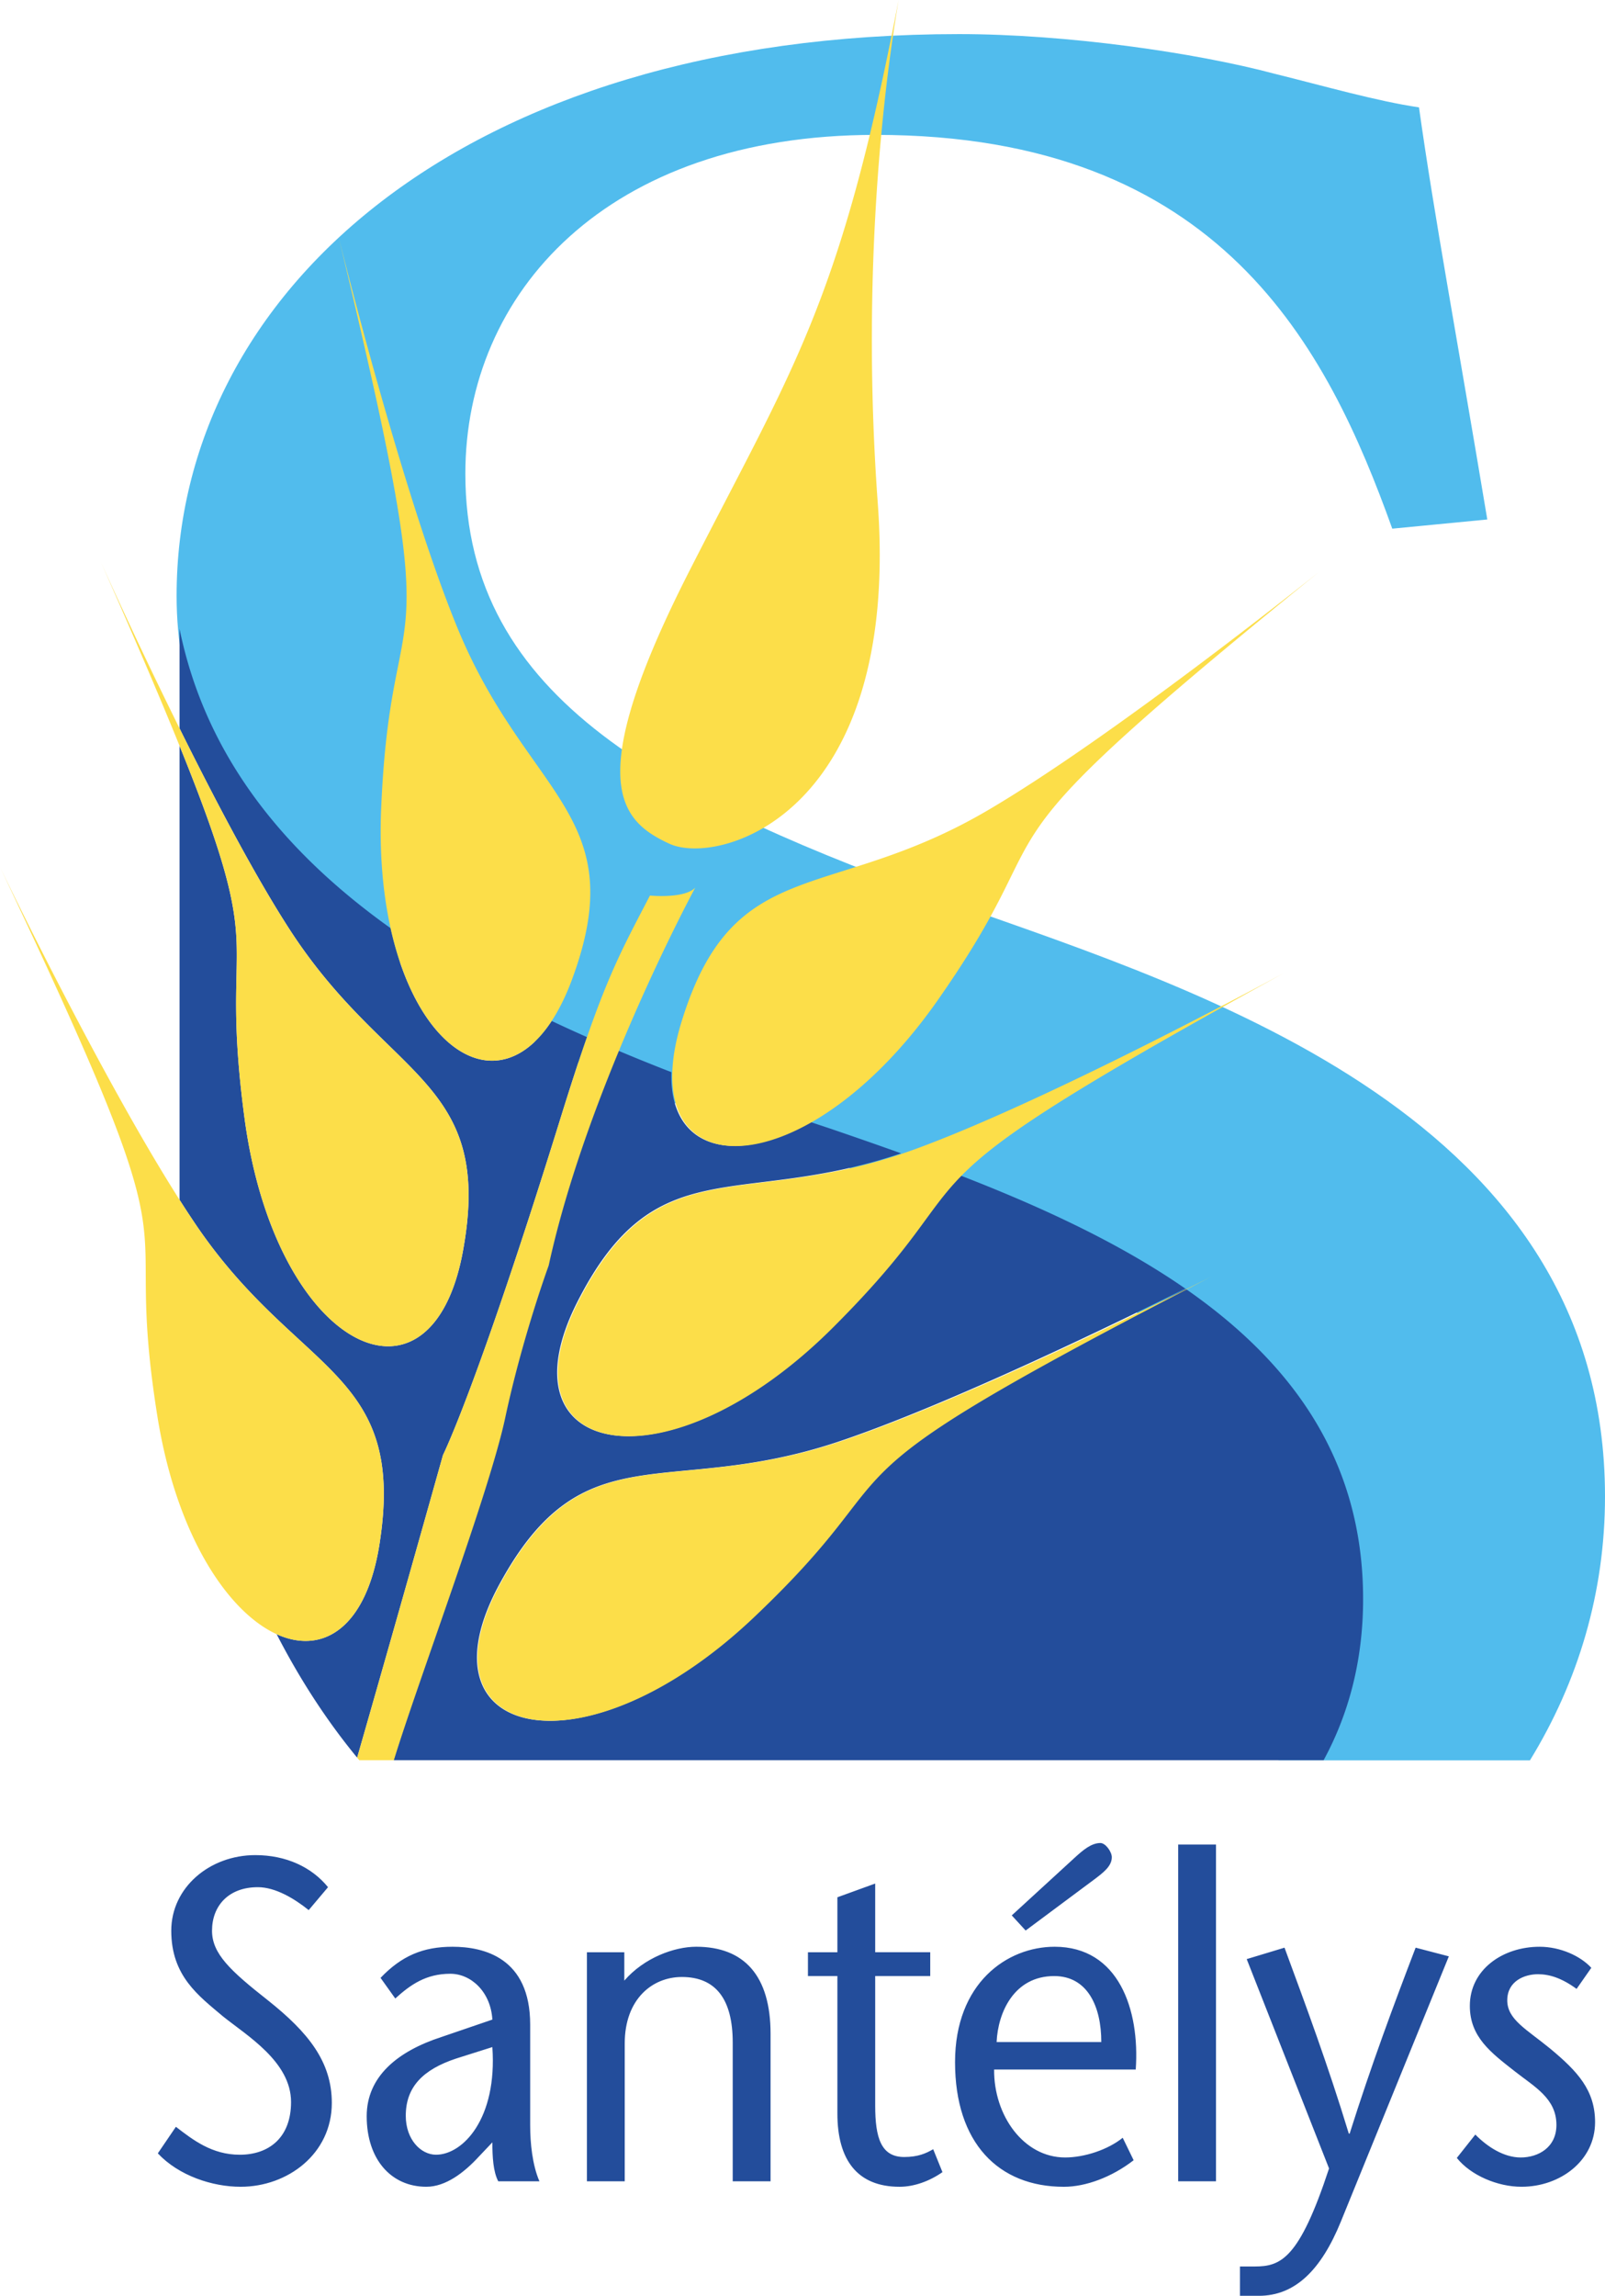 <svg xmlns="http://www.w3.org/2000/svg" width="600" height="857.688" viewBox="0 0 600 857.688"><path d="M115.4 713.592c-5.345-4.285-12.413-8.56-19.009-8.56-10.996 0-17.129 7.016-17.129 16.258 0 8.56 6.763 14.892 20.9 26.014 15.081 11.983 23.882 22.937 23.882 38.334 0 19.009-16.5 31.317-34.09 31.317-10.534 0-23.106-4.106-30.951-12.487l6.753-9.924c6.438 4.957 13.506 10.439 23.883 10.439 10.838 0 19.166-6.333 19.166-19.681 0-15.06-16.499-24.817-25.457-32.011-9.106-7.699-19.325-15.05-19.325-32.001 0-16.09 14.304-28.24 31.423-28.24 11.469 0 21.057 4.452 27.18 11.982l-7.225 8.56zM170.543 769.04c-12.414 4.107-18.852 10.608-18.852 21.394 0 8.895 5.65 14.546 11.311 14.546 10.051 0 22.937-13.517 21.057-40.214l-13.516 4.275zm8.486 36.622c-5.503 5.997-12.414 11.29-19.64 11.29-13.2 0-22.306-10.271-22.306-26.35 0-14.892 11.626-24.302 27.957-29.606l19.02-6.5c-.63-10.44-8.014-17.12-15.712-17.12-9.116 0-14.924 4.107-20.585 9.242l-5.503-7.708c7.856-8.213 15.87-11.626 26.865-11.626 11.784 0 29.07 4.106 29.07 29.091v37.65c0 6.502.788 14.715 3.456 20.88h-15.397c-1.88-3.592-2.195-9.075-2.195-14.546l-5.03 5.303zM233.386 739.945c7.382-8.549 18.694-12.666 26.864-12.666 18.064 0 27.81 10.954 27.81 32.526v55.106h-14.146v-51.86c0-16.09-6.28-24.471-19.01-24.471-11.153 0-21.361 8.38-21.361 24.817v51.514h-14.136v-85.573h13.979v10.607zM327.177 729.336h20.573v8.895h-20.573v48.447c0 11.973 2.194 19.157 10.838 19.157 5.188 0 8.17-1.366 10.838-2.91l3.466 8.56c-4.873 3.424-10.691 5.471-16.027 5.471-15.711 0-23.252-9.924-23.252-27.379v-51.346h-11.006v-8.895h11.006v-20.532l14.137-5.136v25.668zM378.23 715.573l23.724-21.74c2.825-2.563 5.976-5.304 9.42-5.304 1.89 0 4.254 3.256 4.254 5.304 0 3.424-3.308 5.829-6.449 8.223l-25.762 19.167-5.188-5.65zm33.47 47.302c0-13.349-5.188-24.638-17.602-24.638-15.07 0-21.047 13.684-21.53 24.638H411.7zm-40.066 10.271c-.158 17.119 10.996 32.862 26.55 32.862 7.225 0 16.026-2.91 21.519-7.362l4.085 8.391c-8.16 6.333-17.906 9.925-26.077 9.925-24.502 0-40.686-16.436-40.686-46.557 0-29.606 19.482-43.122 37.23-43.122 23.883 0 31.896 23.44 30.32 45.863h-52.941zM440.44 689.111h14.136v125.797H440.44zM480.193 727.627c8.003 21.73 16.173 43.637 24.04 69.483h.304c8.17-25.846 16.352-47.754 24.67-69.483l12.414 3.245-40.371 99.1c-7.394 18.137-17.13 27.716-30.646 27.716h-7.068v-10.954h5.503c9.736 0 16.647-2.73 27.8-36.622l-30.782-78.21 14.136-4.275zM589.38 743.029c-5.662-4.117-10.21-5.483-14.452-5.483-5.03 0-11.469 2.574-11.469 9.757 0 7.194 7.215 10.786 16.184 18.148 10.051 8.381 16.646 15.396 16.646 27.38 0 14.377-13.043 24.123-27.495 24.123-8.958 0-19.009-4.274-24.186-10.775l6.91-8.727c4.558 4.62 10.681 8.559 16.961 8.559 6.606 0 13.36-3.77 13.36-12.151 0-9.935-8.171-14.21-15.555-20.028-8.958-7.016-16.814-12.834-16.814-24.47 0-13.517 12.256-22.076 26.077-22.076 7.699 0 15.24 3.413 19.335 7.866l-5.503 7.877z" fill="#234d9b"/><path d="M600 559.079c0-141.445-149.06-188.191-242.792-221.284-107.954-38.764-183.245-76.415-183.245-160.811 0-67.31 52.575-126.595 153.355-126.595 129.21 0 168.972 79.818 193.158 147.116l35.52-3.434C544.59 125.649 536.05 80.016 530.463 40.107c-15.711-2.29-35.519-7.992-53.982-12.55-29.89-7.982-78.179-14.819-117.93-14.819-185.985 0-292.531 96.937-292.531 209.878 0 136.856 191.709 190.47 238.55 208.713 90.897 35.36 183.233 75.28 183.233 172.227 0 19.67-3.508 37.735-9.862 54.097h93.996C590.002 628.205 600 594.955 600 559.08" fill="#51bced"/><path d="M209.247 418.707c3.938-12.697 7.236-22.832 10.187-31.255a580.614 580.614 0 0 1-13.19-6.028c-19.724 30.089-49.803 12.372-60.232-34.668-39.604-28.262-69.189-64.117-78.893-111.87v37.23c12.792 25.793 27.779 54.35 40.728 74.472 36.737 57.185 77.119 56.113 65.188 120.934-11.952 64.83-70.166 36.317-81.645-49.97-9.862-74.073 10.093-54.119-24.27-138.925V448.24a421.4 421.4 0 0 0 6.332 9.642c38.25 56.092 78.652 53.897 68.412 118.97-4.947 31.486-21.298 41.463-38.449 33.66 8.518 16.54 18.474 32.021 30.1 46.126A20392.848 20392.848 0 0 0 165.599 543.6s12.593-24.974 43.648-124.893M509.57 597.392c0-52.427-27.075-88.629-66.332-115.893-1.86.956-3.939 2.048-6.365 3.308-140.72 73.38-92.252 59.38-155.392 119.38s-126.28 45.748-94.846-12.225c31.464-57.951 62.184-31.811 126.647-53.33 41.18-13.758 104.96-44.814 129.84-57.217-24.534-17.003-53.793-30.53-84.176-42.303-13.559 13.831-16.541 25.279-47.828 56.639-61.585 61.7-125.134 49.214-95.193-9.557 29.229-57.427 59.916-34.647 120.935-55.316-8.875-3.193-17.78-6.27-26.624-9.294-2.405-.788-4.83-1.607-7.267-2.416-29.06 16.625-52.89 9.788-51.976-18.62a704.865 704.865 0 0 1-19.934-8.056c-10.008 24.26-20.238 52.858-26.182 80.206 0 0-9.84 26.855-16.258 57.007-5.996 28.041-32.4 98.091-41.525 127.876h347.72c9.484-17.423 14.756-37.493 14.756-60.189" fill="#234d9b"/><path d="M368.894 302.933c-59.212 34.605-94.72 15.67-114.097 78.736-2.206 7.13-3.309 13.464-3.466 18.977-.924 28.388 22.948 35.225 52.06 18.61 15.27-8.717 31.98-23.871 47.302-45.79 50.222-71.762 5.23-47.859 129.231-149.09 8.307-6.796 12.792-10.398 14.21-11.532-6.606 5.283-79.597 63.423-125.24 90.089M341.689 429.463c-1.47.526-2.91 1.03-4.348 1.513-61.124 20.647-91.853-2.122-121.155 55.284-29.994 58.76 33.66 71.227 95.36 9.546 31.361-31.338 34.322-42.786 47.923-56.607 13.149-13.37 36.243-28.955 104.655-66.931 9.421-5.23 14.441-7.971 15.964-8.812-7.047 3.823-88.934 48.006-138.4 66.007M443.771 481.48c-24.911 12.403-88.786 43.447-130.05 57.184-64.579 21.509-95.361-4.61-126.868 53.331-31.486 57.941 31.77 72.193 95.014 12.214 63.256-59.978 14.683-45.979 155.676-119.338a897.379 897.379 0 0 1 6.364-3.297c5.451-2.846 8.612-4.474 9.8-5.073-1.272.64-4.748 2.405-9.936 4.978M170.999 234.557c-20.417-49.591-43.48-142.17-44.814-147.588.294 1.186 1.67 6.774 4.359 18.106 36.957 155.35 15.753 109.192 11.962 196.571-.746 17.003.651 32.169 3.507 45.108 10.43 47.04 40.508 64.757 60.231 34.668 2.741-4.19 5.283-9.284 7.54-15.355 22.98-61.88-16.782-68.244-42.785-131.51M37.913 210.418c-.241-.494-.22-.483 0 0M107.85 346.593C94.89 326.46 79.913 297.915 67.12 272.12c-15.427-31.129-27.642-58.225-29.207-61.701.6 1.376 2.92 6.574 7.405 16.783 8.99 20.584 16.131 37.43 21.802 51.419 34.364 84.817 14.41 64.862 24.26 138.924 11.49 86.298 69.704 114.801 81.656 49.98 11.93-64.83-28.45-63.748-65.187-120.933" fill="#fcde49"/><path d="M73.453 457.882a420.174 420.174 0 0 1-6.333-9.641C38.417 403.217 3.182 330.52 0 323.904c.725 1.533 3.182 6.68 7.761 16.436C75.186 483.8 45.097 443.336 58.855 529.224c7.11 44.34 26.298 72.96 44.561 81.288 17.15 7.792 33.503-2.174 38.45-33.66 10.239-65.073-30.163-62.888-68.413-118.97M250.23 315.206c18.368 8.496 86.401-10.713 77.915-127.141C321.613 98.606 331.16 27.925 335.928 0c-21.792 113.393-39.142 136.698-78.158 213.197-40.434 79.334-25.91 93.512-7.54 102.009M242.97 334.569c-9.252 17.78-14.723 27.652-23.535 52.89-2.95 8.422-6.249 18.546-10.187 31.244-31.056 99.919-43.648 124.904-43.648 124.904a20389.817 20389.817 0 0 1-32.084 113.036c.262.305.514.63.766.935h12.96c9.148-29.774 35.603-99.783 41.61-127.824 6.417-30.141 16.269-56.975 16.269-56.975 5.954-27.348 16.205-55.935 26.245-80.185 14.493-35.036 28.545-60.997 28.545-60.997-3.98 4.253-16.94 2.972-16.94 2.972" fill="#fcde49"/></svg>
